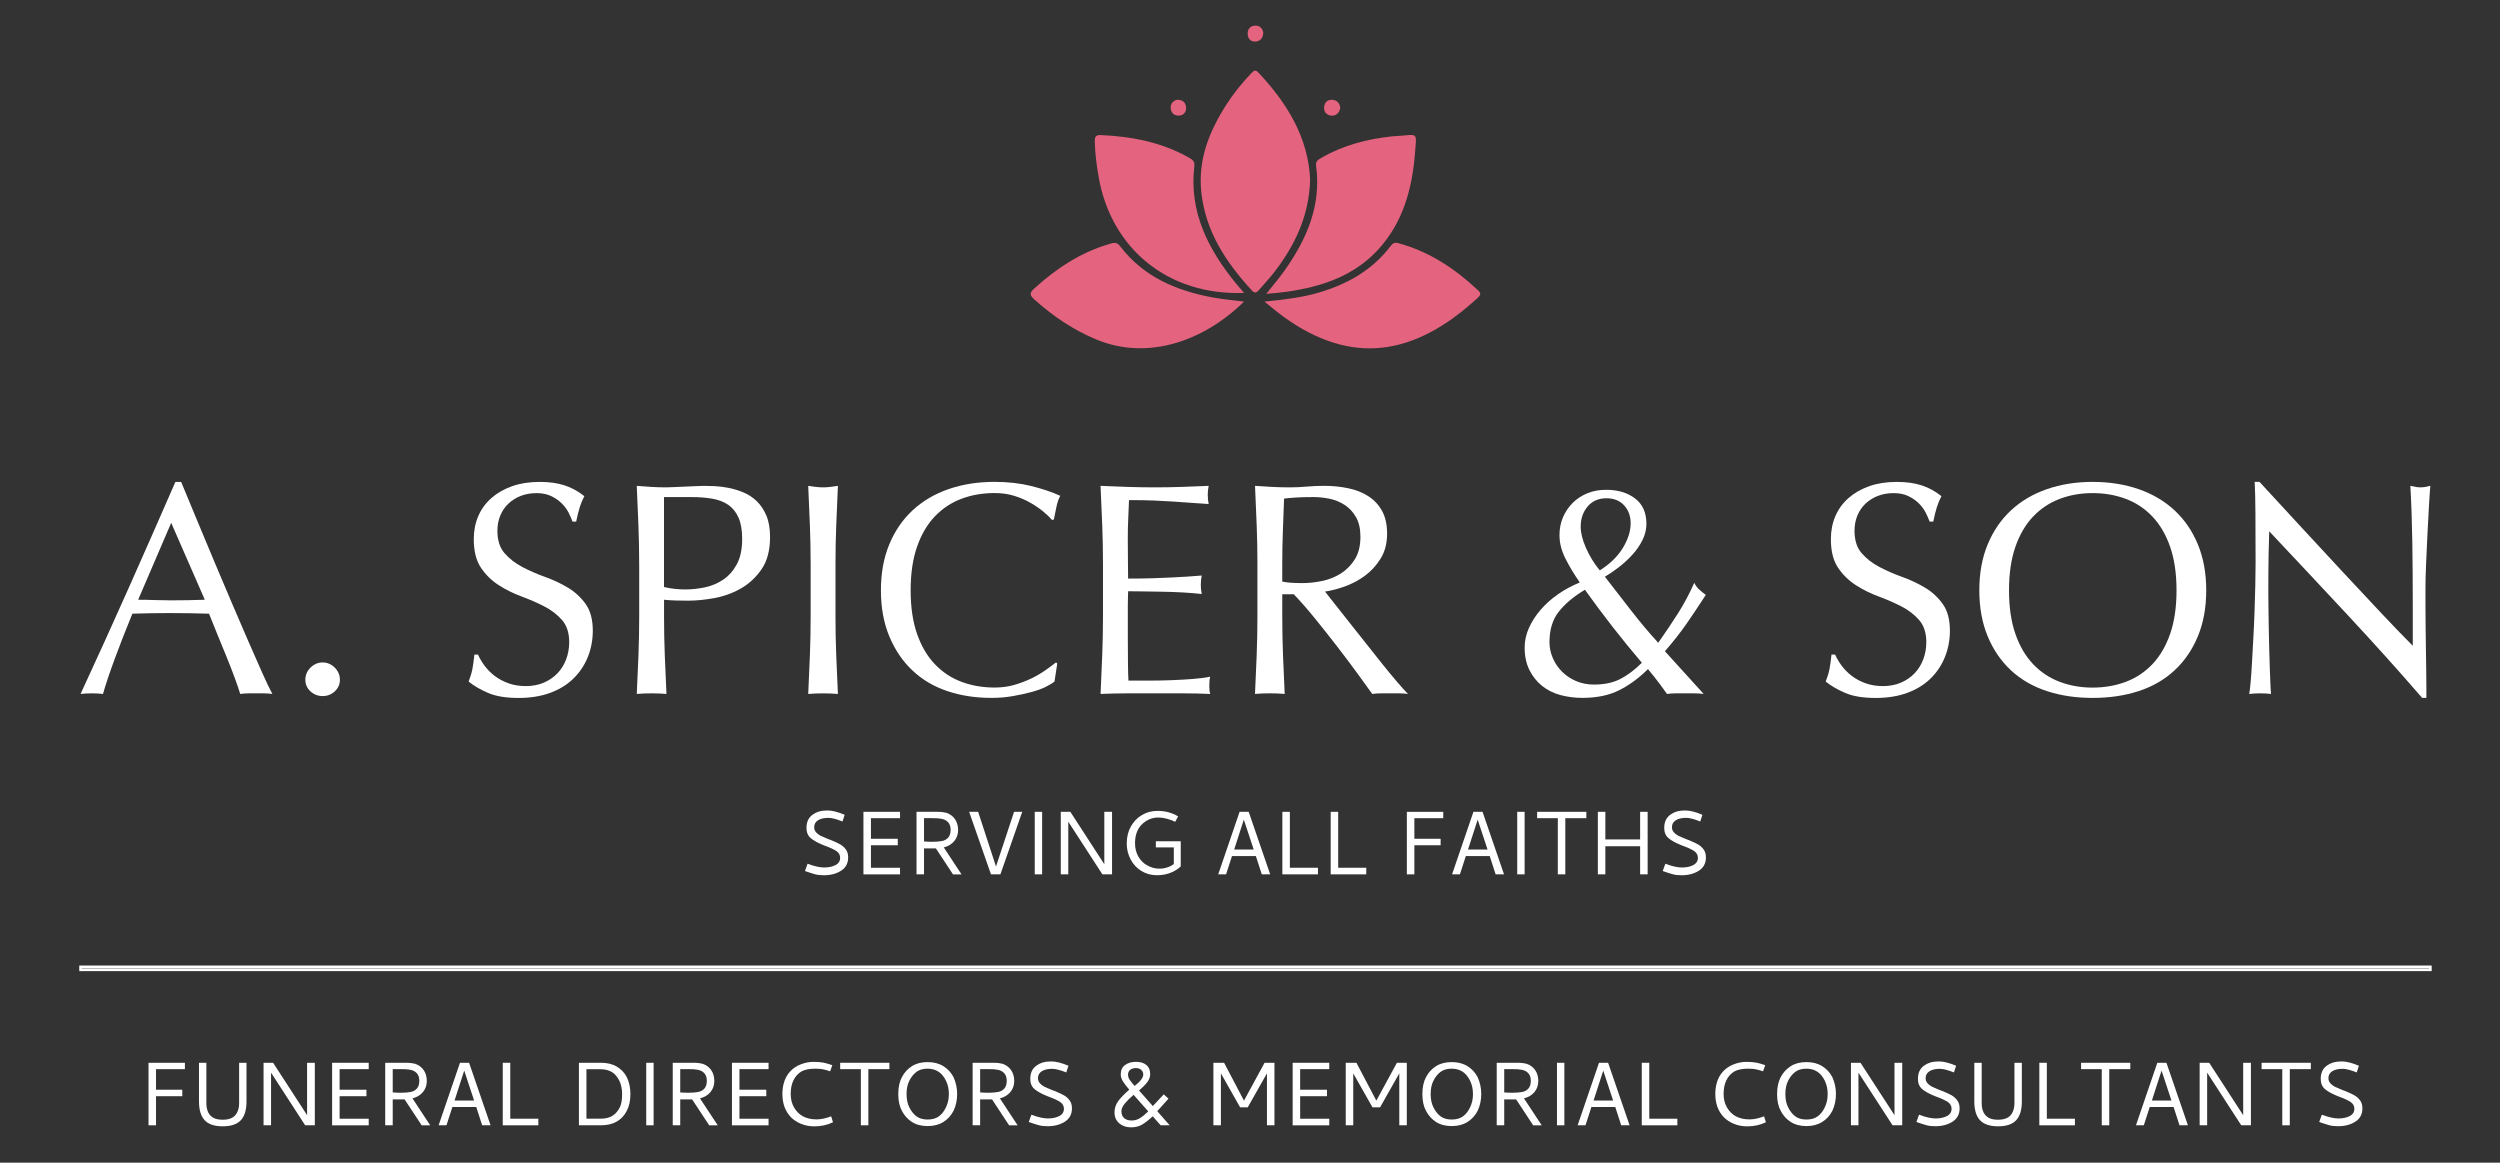 <?xml version="1.0" encoding="UTF-8"?><svg id="Layer_1" xmlns="http://www.w3.org/2000/svg" viewBox="0 0 1280 595.28"><rect x="0" y="0" width="1280" height="595.28" fill="#333333" stroke="none"/><defs><style>.cls-1{fill:#e4637e;}.cls-2{fill:#fff;}</style></defs><g><g><path class="cls-1" d="M670.79,91.93c-.52,18.66-7.74,33.46-18.05,47.01-2.52,3.31-5.41,6.34-8.13,9.51-1.14,1.32-2.11,1.94-3.67,.25-13.22-14.37-23.68-30.16-25.86-50.17-1.82-16.69,4.05-31.28,12.83-44.98,3.68-5.74,7.95-11.03,12.67-15.95,1.11-1.15,1.98-2.3,3.66-.51,14.92,15.82,25.64,33.59,26.54,54.84Z"/><path class="cls-1" d="M636.99,149.98c-38.64,1.44-68.11-22.35-74.53-59.61-1.02-5.94-1.8-11.9-1.93-17.95-.05-2.35,.53-3.39,3.06-3.27,15.93,.72,31.27,3.66,45.33,11.66,1.72,.98,2.86,1.91,2.58,4.28-2.76,23.56,7.15,42.66,21.43,60.18,1.16,1.42,2.4,2.78,4.07,4.72Z"/><path class="cls-1" d="M648.32,150.46c3.5-4.43,6.5-7.91,9.15-11.63,11.49-16.14,19.15-33.49,16.36-53.95-.34-2.48,1.19-3.19,2.81-4.13,11.31-6.5,23.63-9.63,36.5-10.98,.77-.08,1.54-.1,2.31-.14,10.68-.65,9.93-2.51,9.01,8.99-1.45,18.15-6.14,35.35-18.87,49.2-12.58,13.69-29.17,19.04-46.95,21.59-3.04,.44-6.12,.63-10.3,1.05Z"/><path class="cls-1" d="M636.94,154.42c-20.73,20.39-49.39,30.21-75.4,19.49-12.04-4.96-22.54-12.09-32.14-20.75-2.24-2.02-2.27-3.28,.03-5.36,11.23-10.21,23.59-18.45,38.28-22.8,2.04-.6,3.92-1.4,5.73,.99,11.94,15.71,28.74,22.83,47.46,26.3,5.24,.97,10.57,1.42,16.04,2.13Z"/><path class="cls-1" d="M647.38,154.42c10.11-1.06,18.96-2.02,27.58-4.54,14.77-4.32,27.63-11.49,37.07-23.96,1.1-1.45,2.15-1.91,3.89-1.43,15.93,4.33,29.17,13.15,41.04,24.32,1.72,1.62,.76,2.63-.45,3.75-32.53,30.03-64.83,34.66-99.44,9.54-2.99-2.17-5.8-4.58-9.69-7.67Z"/></g><path class="cls-1" d="M642.54,21.29c-1.35,0-2.21-.58-2.65-1.02-.52-.53-1.13-1.55-1.09-3.29,.04-2.22,1.52-3.73,3.69-3.86,2.26-.13,3.99,1.24,4.26,3.46l.04,.09v.13c-.09,2.75-1.61,4.4-4.08,4.48h-.17Z"/><g><path class="cls-1" d="M681.66,59.21c-1.22-.13-2.21-.58-2.91-1.42-.65-.84-.96-1.91-.78-3.15,.26-2.31,1.78-3.64,4.04-3.55,2.39,.13,3.86,1.55,4.17,3.95l.04,.27-.04,.22c-.56,2.35-2.04,3.69-4.12,3.69h-.39Z"/><path class="cls-1" d="M607.28,54.99c.17,2.26-1.17,3.95-3.3,4.17-.22,0-.39,.04-.61,.04-2.17,0-3.69-1.33-3.95-3.55-.26-2.22,.91-3.95,3.08-4.53l.3-.04h.04c2.65,0,4.3,1.42,4.43,3.91Z"/></g></g><g><path class="cls-2" d="M139.44,355.31c-1.45-.21-2.82-.31-4.11-.31h-8.22c-1.29,0-2.66,.1-4.11,.31-.72-2.38-1.71-5.25-2.95-8.61-1.24-3.36-2.61-6.87-4.11-10.55-1.5-3.67-3.02-7.39-4.58-11.17-1.55-3.77-3-7.37-4.34-10.78-3.31-.1-6.67-.18-10.08-.23-3.41-.05-6.82-.08-10.24-.08-3.21,0-6.36,.03-9.46,.08-3.1,.05-6.26,.13-9.46,.23-3.31,8.06-6.31,15.74-9,23.03-2.69,7.29-4.71,13.31-6.05,18.07-1.76-.21-3.67-.31-5.74-.31s-3.98,.1-5.74,.31c8.38-18.09,16.54-36.08,24.51-53.97,7.96-17.89,15.98-36.08,24.04-54.59h2.95c2.48,6,5.17,12.49,8.07,19.46,2.89,6.98,5.84,14.04,8.84,21.17,3,7.14,6,14.22,9,21.25,3,7.03,5.82,13.57,8.45,19.62,2.64,6.05,5.01,11.45,7.14,16.21,2.12,4.76,3.85,8.38,5.2,10.86Zm-68.71-48.24c2.69,0,5.48,.05,8.38,.16,2.89,.1,5.68,.15,8.37,.15,2.89,0,5.79-.02,8.69-.08,2.89-.05,5.79-.13,8.69-.23l-17.21-39.39-16.91,39.39Z"/><path class="cls-2" d="M156.34,348.02c0-2.38,.88-4.45,2.64-6.2,1.76-1.76,3.83-2.64,6.21-2.64s4.44,.88,6.2,2.64c1.76,1.76,2.64,3.83,2.64,6.2s-.88,4.37-2.64,5.97c-1.76,1.6-3.83,2.4-6.2,2.4s-4.45-.8-6.21-2.4-2.64-3.59-2.64-5.97Z"/><path class="cls-2" d="M248.08,340.81c1.4,1.91,3.1,3.64,5.12,5.2,2.02,1.55,4.37,2.82,7.06,3.8,2.69,.98,5.68,1.47,8.99,1.47s6.49-.59,9.23-1.78c2.74-1.19,5.07-2.79,6.98-4.81,1.91-2.02,3.38-4.39,4.42-7.13,1.03-2.74,1.55-5.66,1.55-8.76,0-4.75-1.22-8.53-3.65-11.32-2.43-2.79-5.46-5.12-9.07-6.98-3.62-1.86-7.52-3.57-11.71-5.12-4.19-1.55-8.09-3.49-11.71-5.82-3.62-2.33-6.64-5.3-9.07-8.92-2.43-3.62-3.65-8.48-3.65-14.58,0-4.34,.78-8.3,2.33-11.87,1.55-3.57,3.8-6.64,6.75-9.23,2.95-2.58,6.49-4.6,10.62-6.05,4.13-1.45,8.79-2.17,13.96-2.17s9.25,.6,12.87,1.78c3.62,1.19,6.98,3.02,10.08,5.51-.93,1.76-1.71,3.62-2.33,5.58-.62,1.97-1.24,4.45-1.86,7.45h-1.86c-.52-1.45-1.22-3.02-2.09-4.73-.88-1.71-2.07-3.28-3.57-4.73-1.5-1.45-3.28-2.66-5.35-3.65-2.07-.98-4.55-1.47-7.44-1.47s-5.56,.47-7.99,1.4c-2.43,.93-4.55,2.25-6.36,3.96-1.81,1.71-3.21,3.75-4.19,6.13-.98,2.38-1.47,4.96-1.47,7.76,0,4.86,1.21,8.69,3.64,11.48,2.43,2.79,5.45,5.14,9.07,7.06,3.62,1.91,7.52,3.62,11.71,5.12,4.19,1.5,8.09,3.34,11.71,5.51,3.62,2.17,6.64,4.96,9.07,8.37,2.43,3.41,3.64,7.96,3.64,13.65,0,4.76-.85,9.25-2.56,13.49-1.71,4.24-4.19,7.94-7.44,11.09-3.26,3.16-7.24,5.58-11.94,7.29-4.71,1.71-10.06,2.56-16.05,2.56-6.41,0-11.61-.85-15.59-2.56-3.98-1.71-7.32-3.64-10-5.82,.93-2.38,1.57-4.52,1.94-6.44,.36-1.91,.7-4.37,1.01-7.37h1.86c.83,1.86,1.94,3.75,3.33,5.66Z"/><path class="cls-2" d="M327.26,288.93c0-6.82-.13-13.52-.39-20.09-.26-6.56-.54-13.26-.85-20.08,2.48,.21,4.99,.39,7.52,.54,2.53,.15,5.04,.23,7.52,.23,1.24,0,2.74-.05,4.5-.16,1.76-.1,3.54-.18,5.35-.23,1.81-.05,3.54-.13,5.2-.23,1.65-.1,3.05-.15,4.19-.15,1.55,0,3.46,.05,5.74,.15,2.27,.11,4.68,.41,7.21,.93,2.53,.52,5.04,1.29,7.52,2.33,2.48,1.04,4.73,2.54,6.75,4.5,2.02,1.97,3.65,4.42,4.89,7.37,1.24,2.95,1.86,6.59,1.86,10.93,0,6.82-1.47,12.36-4.42,16.59-2.95,4.24-6.57,7.55-10.86,9.93-4.29,2.38-8.84,3.98-13.65,4.81-4.81,.83-9.07,1.24-12.79,1.24-2.38,0-4.55-.02-6.51-.08-1.97-.05-3.98-.18-6.05-.39v8.53c0,6.82,.13,13.55,.39,20.16,.26,6.62,.54,13.13,.85,19.54-2.38-.21-4.91-.31-7.6-.31s-5.22,.1-7.6,.31c.31-6.41,.59-12.93,.85-19.54,.26-6.62,.39-13.34,.39-20.16v-26.68Zm12.72,11.63c3.51,.83,7.18,1.24,11.01,1.24,3.2,0,6.51-.36,9.93-1.08,3.41-.72,6.54-2.04,9.38-3.96,2.84-1.91,5.17-4.55,6.98-7.91,1.81-3.36,2.71-7.68,2.71-12.95,0-4.44-.62-8.07-1.86-10.86-1.24-2.79-2.97-4.96-5.2-6.51-2.23-1.55-4.94-2.61-8.14-3.18-3.21-.57-6.82-.85-10.86-.85h-13.96v46.06Z"/><path class="cls-2" d="M414.66,268.84c-.26-6.56-.54-13.26-.85-20.08,1.34,.21,2.64,.39,3.88,.54,1.24,.15,2.48,.23,3.72,.23s2.48-.08,3.72-.23c1.24-.16,2.53-.33,3.88-.54-.31,6.82-.6,13.52-.85,20.08-.26,6.57-.39,13.26-.39,20.09v26.68c0,6.82,.13,13.55,.39,20.16,.26,6.62,.54,13.13,.85,19.54-2.38-.21-4.91-.31-7.6-.31s-5.22,.1-7.6,.31c.31-6.41,.59-12.93,.85-19.54,.26-6.62,.39-13.34,.39-20.16v-26.68c0-6.82-.13-13.52-.39-20.09Z"/><path class="cls-2" d="M535.48,351.66c-2.02,.98-4.45,1.86-7.29,2.64-2.85,.78-6.03,1.47-9.54,2.09-3.52,.62-7.19,.93-11.01,.93-8.17,0-15.72-1.16-22.64-3.49-6.93-2.33-12.9-5.87-17.91-10.63-5.02-4.75-8.94-10.57-11.79-17.45-2.84-6.87-4.27-14.71-4.27-23.5s1.42-16.62,4.27-23.5c2.84-6.88,6.82-12.69,11.94-17.45,5.12-4.76,11.24-8.38,18.38-10.86,7.14-2.48,14.99-3.72,23.58-3.72,6.82,0,13.05,.7,18.69,2.09,5.63,1.4,10.62,3.08,14.97,5.04-.83,1.45-1.5,3.41-2.02,5.89-.52,2.48-.93,4.55-1.24,6.2l-.93,.31c-1.04-1.24-2.48-2.64-4.34-4.19-1.86-1.55-4.03-3.05-6.51-4.5s-5.27-2.66-8.37-3.65c-3.1-.98-6.51-1.47-10.24-1.47-6.1,0-11.76,.98-16.98,2.95-5.22,1.97-9.77,4.99-13.65,9.07-3.88,4.09-6.9,9.26-9.07,15.51-2.17,6.26-3.26,13.68-3.26,22.26s1.09,16,3.26,22.26c2.17,6.26,5.2,11.43,9.07,15.51,3.88,4.09,8.43,7.11,13.65,9.07,5.22,1.97,10.88,2.95,16.98,2.95,3.72,0,7.16-.47,10.31-1.4,3.15-.93,6.05-2.04,8.69-3.33,2.64-1.29,5.01-2.69,7.13-4.19,2.12-1.5,3.9-2.82,5.35-3.96l.62,.62-1.4,9.15c-.93,.83-2.41,1.73-4.42,2.71Z"/><path class="cls-2" d="M564.33,268.61c-.26-6.62-.54-13.23-.85-19.85,4.65,.21,9.28,.39,13.88,.54,4.6,.15,9.23,.23,13.88,.23s9.25-.08,13.8-.23c4.55-.16,9.15-.33,13.8-.54-.31,1.55-.47,3.1-.47,4.65s.15,3.1,.47,4.65c-3.31-.21-6.33-.41-9.07-.62-2.74-.21-5.64-.41-8.69-.62-3.05-.21-6.39-.39-10-.54-3.62-.16-7.96-.23-13.03-.23-.11,3.31-.23,6.46-.39,9.46-.15,3-.23,6.41-.23,10.24,0,4.03,.02,7.96,.08,11.79,.05,3.83,.08,6.72,.08,8.69,4.55,0,8.63-.05,12.25-.16,3.62-.1,6.93-.23,9.93-.39,3-.16,5.76-.31,8.3-.47,2.53-.16,4.94-.33,7.21-.54-.31,1.55-.47,3.16-.47,4.81,0,1.55,.16,3.1,.47,4.65-2.69-.31-5.81-.57-9.38-.78-3.57-.21-7.13-.33-10.7-.39-3.57-.05-6.93-.1-10.08-.16-3.16-.05-5.66-.08-7.52-.08,0,.93-.03,1.94-.08,3.02-.05,1.09-.08,2.46-.08,4.11v15.35c0,5.89,.02,10.76,.08,14.58,.05,3.83,.13,6.72,.23,8.69h10.86c3.93,0,7.78-.08,11.56-.23,3.77-.15,7.34-.36,10.7-.62,3.36-.26,6.28-.64,8.76-1.16-.21,.72-.34,1.53-.39,2.41-.05,.88-.08,1.68-.08,2.4,0,1.65,.15,3,.47,4.03-4.65-.21-9.28-.31-13.88-.31h-28.15c-4.65,0-9.36,.1-14.11,.31,.31-6.62,.59-13.21,.85-19.78,.26-6.57,.39-13.26,.39-20.08v-26.68c0-6.82-.13-13.54-.39-20.16Z"/><path class="cls-2" d="M643.81,288.93c0-6.82-.13-13.52-.39-20.09-.26-6.56-.54-13.26-.85-20.08,3,.21,5.94,.39,8.84,.54,2.89,.15,5.84,.23,8.84,.23s5.95-.13,8.84-.39c2.89-.26,5.84-.39,8.84-.39,4.34,0,8.48,.41,12.41,1.24,3.93,.83,7.37,2.2,10.31,4.11,2.95,1.91,5.27,4.42,6.98,7.52,1.71,3.1,2.56,6.98,2.56,11.63,0,4.96-1.11,9.23-3.34,12.79-2.22,3.57-4.94,6.51-8.14,8.84-3.21,2.33-6.65,4.14-10.31,5.43-3.67,1.3-7,2.15-10,2.56,1.24,1.55,2.95,3.72,5.12,6.51s4.6,5.87,7.29,9.23c2.69,3.36,5.48,6.88,8.37,10.55,2.89,3.67,5.69,7.19,8.37,10.55,2.69,3.36,5.22,6.44,7.6,9.23,2.38,2.79,4.29,4.91,5.74,6.36-1.55-.21-3.1-.31-4.65-.31h-9.15c-1.55,0-3.05,.1-4.5,.31-1.55-2.17-3.9-5.43-7.06-9.77-3.16-4.34-6.65-9-10.47-13.96-3.83-4.96-7.73-9.9-11.71-14.81-3.98-4.91-7.63-9.07-10.94-12.49h-5.89v11.32c0,6.82,.13,13.55,.39,20.16,.26,6.62,.54,13.13,.85,19.54-2.38-.21-4.91-.31-7.6-.31s-5.22,.1-7.6,.31c.31-6.41,.59-12.93,.85-19.54,.26-6.62,.39-13.34,.39-20.16v-26.68Zm12.72,8.84c1.45,.31,3.02,.52,4.73,.62,1.71,.1,3.59,.15,5.66,.15,3.2,0,6.54-.36,10-1.08,3.46-.72,6.64-1.99,9.54-3.8,2.89-1.81,5.3-4.24,7.21-7.29,1.91-3.05,2.87-6.9,2.87-11.56,0-4.03-.75-7.37-2.25-10-1.5-2.64-3.44-4.73-5.82-6.28-2.38-1.55-4.96-2.61-7.76-3.18-2.79-.57-5.53-.85-8.22-.85-3.62,0-6.62,.08-9,.23-2.38,.15-4.4,.34-6.05,.54-.21,5.69-.41,11.32-.62,16.91-.21,5.58-.31,11.17-.31,16.75v8.84Z"/><path class="cls-2" d="M798.45,274.04c0-3.31,.59-6.36,1.78-9.15,1.19-2.79,2.84-5.25,4.96-7.37,2.12-2.12,4.63-3.77,7.52-4.96,2.89-1.19,6.1-1.78,9.62-1.78,5.99,0,10.93,1.47,14.81,4.42,3.88,2.95,5.82,7.27,5.82,12.95,0,2.9-.67,5.69-2.02,8.38-1.34,2.69-3.08,5.2-5.2,7.52-2.12,2.33-4.42,4.45-6.9,6.36-2.48,1.91-4.86,3.54-7.13,4.88,4.65,6,9.2,11.87,13.65,17.6,4.45,5.74,9,11.14,13.65,16.21,3.72-5.27,7.11-10.31,10.16-15.12,3.05-4.81,5.82-10,8.3-15.59,.62,1.34,1.47,2.51,2.56,3.49,1.09,.98,2.2,1.89,3.34,2.71-3.21,4.96-6.41,9.77-9.62,14.42-3.21,4.65-6.98,9.46-11.32,14.42l19.85,21.87c-1.65-.21-3.31-.31-4.96-.31h-9.38c-1.5,0-2.97,.1-4.42,.31-.83-1.14-2.09-2.87-3.8-5.2-1.71-2.33-3.7-4.83-5.97-7.52-4.55,4.55-9.44,8.14-14.66,10.78-5.22,2.64-11.5,3.95-18.85,3.95-4.03,0-7.83-.49-11.4-1.47-3.57-.98-6.7-2.56-9.38-4.73-2.69-2.17-4.83-4.89-6.44-8.14-1.6-3.26-2.4-7.06-2.4-11.4,0-3.41,.72-6.75,2.17-10,1.45-3.26,3.44-6.36,5.97-9.31,2.53-2.95,5.51-5.61,8.92-7.99,3.41-2.38,7.14-4.39,11.17-6.05-3-4.34-5.48-8.48-7.44-12.41-1.97-3.93-2.95-7.86-2.95-11.79Zm-5.12,54.75c0,2.79,.57,5.51,1.71,8.14,1.14,2.64,2.71,4.96,4.73,6.98,2.02,2.02,4.42,3.62,7.21,4.81,2.79,1.19,5.84,1.78,9.15,1.78,5.27,0,9.77-.96,13.49-2.87s7.39-4.68,11.01-8.3c-5.27-6.2-10.29-12.35-15.04-18.46-4.76-6.1-9.46-12.41-14.11-18.92-5.69,3.41-10.13,7.13-13.34,11.17-3.21,4.03-4.81,9.26-4.81,15.66Zm41.57-60.8c0-3.72-1.11-6.8-3.33-9.23-2.23-2.43-5.25-3.65-9.07-3.65-4.03,0-7.24,1.4-9.62,4.19-2.38,2.79-3.57,6.26-3.57,10.39,0,3.1,.9,6.72,2.71,10.86,1.81,4.14,4.16,7.96,7.06,11.48,5.27-3.31,9.23-7.16,11.86-11.55,2.64-4.39,3.95-8.55,3.95-12.49Z"/><path class="cls-2" d="M942.92,340.81c1.4,1.91,3.1,3.64,5.12,5.2,2.02,1.55,4.37,2.82,7.06,3.8,2.69,.98,5.68,1.47,8.99,1.47s6.49-.59,9.23-1.78c2.74-1.19,5.07-2.79,6.98-4.81,1.91-2.02,3.38-4.39,4.42-7.13,1.03-2.74,1.55-5.66,1.55-8.76,0-4.75-1.22-8.53-3.65-11.32-2.43-2.79-5.46-5.12-9.07-6.98-3.62-1.86-7.52-3.57-11.71-5.12-4.19-1.55-8.09-3.49-11.71-5.82-3.62-2.33-6.64-5.3-9.07-8.92-2.43-3.62-3.65-8.48-3.65-14.58,0-4.34,.78-8.3,2.33-11.87s3.8-6.64,6.75-9.23c2.95-2.58,6.49-4.6,10.62-6.05,4.13-1.45,8.79-2.17,13.96-2.17s9.25,.6,12.87,1.78c3.62,1.19,6.98,3.02,10.08,5.51-.93,1.76-1.71,3.62-2.33,5.58-.62,1.97-1.24,4.45-1.86,7.45h-1.86c-.52-1.45-1.22-3.02-2.09-4.73-.88-1.71-2.07-3.28-3.57-4.73s-3.28-2.66-5.35-3.65c-2.07-.98-4.55-1.47-7.44-1.47s-5.56,.47-7.99,1.4c-2.43,.93-4.55,2.25-6.36,3.96-1.81,1.71-3.21,3.75-4.19,6.13-.98,2.38-1.47,4.96-1.47,7.76,0,4.86,1.21,8.69,3.64,11.48,2.43,2.79,5.45,5.14,9.07,7.06,3.62,1.91,7.52,3.62,11.71,5.12,4.19,1.5,8.09,3.34,11.71,5.51,3.62,2.17,6.64,4.96,9.07,8.37,2.43,3.41,3.64,7.96,3.64,13.65,0,4.76-.85,9.25-2.56,13.49-1.71,4.24-4.19,7.94-7.44,11.09-3.26,3.16-7.24,5.58-11.94,7.29-4.71,1.71-10.06,2.56-16.05,2.56-6.41,0-11.61-.85-15.59-2.56-3.98-1.71-7.32-3.64-10-5.82,.93-2.38,1.57-4.52,1.94-6.44,.36-1.91,.7-4.37,1.01-7.37h1.86c.83,1.86,1.94,3.75,3.33,5.66Z"/><path class="cls-2" d="M1013.41,302.26c0-8.79,1.42-16.62,4.27-23.5,2.84-6.88,6.82-12.69,11.94-17.45,5.12-4.76,11.24-8.38,18.38-10.86,7.14-2.48,14.94-3.72,23.42-3.72s16.44,1.24,23.58,3.72c7.13,2.48,13.26,6.1,18.38,10.86,5.12,4.76,9.1,10.57,11.94,17.45,2.84,6.88,4.27,14.71,4.27,23.5s-1.42,16.62-4.27,23.5c-2.84,6.88-6.82,12.69-11.94,17.45-5.12,4.76-11.24,8.3-18.38,10.63-7.14,2.33-14.99,3.49-23.58,3.49s-16.28-1.16-23.42-3.49c-7.13-2.33-13.26-5.87-18.38-10.63-5.12-4.75-9.1-10.57-11.94-17.45-2.84-6.87-4.27-14.71-4.27-23.5Zm100.97,0c0-8.58-1.09-16-3.26-22.26-2.17-6.25-5.2-11.42-9.07-15.51-3.88-4.08-8.43-7.11-13.65-9.07-5.22-1.96-10.88-2.95-16.98-2.95s-11.61,.98-16.83,2.95c-5.22,1.97-9.77,4.99-13.65,9.07-3.88,4.09-6.9,9.26-9.07,15.51-2.17,6.26-3.26,13.68-3.26,22.26s1.09,16,3.26,22.26c2.17,6.26,5.2,11.43,9.07,15.51,3.88,4.09,8.43,7.11,13.65,9.07,5.22,1.97,10.83,2.95,16.83,2.95s11.76-.98,16.98-2.95c5.22-1.96,9.77-4.99,13.65-9.07,3.88-4.08,6.9-9.25,9.07-15.51,2.17-6.25,3.26-13.67,3.26-22.26Z"/><path class="cls-2" d="M1202.16,315.06c-13.44-14.42-26.88-28.77-40.32-43.04-.1,2.9-.21,6.77-.31,11.63-.1,4.86-.15,11.48-.15,19.85,0,2.17,.02,4.86,.08,8.07,.05,3.21,.1,6.57,.15,10.08,.05,3.52,.13,7.08,.23,10.7,.1,3.62,.21,6.98,.31,10.08,.1,3.1,.21,5.82,.31,8.14,.1,2.33,.21,3.9,.31,4.73-1.65-.21-3.46-.31-5.43-.31-2.07,0-3.98,.1-5.74,.31,.21-1.03,.44-2.95,.7-5.74,.26-2.79,.49-6.13,.7-10,.21-3.88,.44-8.09,.7-12.64,.26-4.55,.47-9.1,.62-13.65,.16-4.55,.28-9,.39-13.34,.1-4.34,.15-8.22,.15-11.63,0-9.93-.03-18.46-.08-25.59-.05-7.13-.18-12.46-.39-15.98h2.48c6.31,6.82,13.05,14.14,20.24,21.95,7.18,7.81,14.32,15.51,21.4,23.11,7.08,7.6,13.8,14.79,20.16,21.56,6.36,6.77,11.92,12.54,16.67,17.29v-21.09c0-10.86-.08-21.43-.23-31.72-.15-10.29-.49-19.98-1.01-29.08,2.07,.52,3.82,.78,5.27,.78,1.24,0,2.89-.26,4.96-.78-.21,2.28-.44,5.69-.7,10.24-.26,4.55-.52,9.41-.78,14.58-.26,5.17-.49,10.24-.7,15.2-.21,4.96-.31,8.94-.31,11.94v9.3c0,3.52,.02,7.19,.08,11.01,.05,3.83,.1,7.68,.15,11.56,.05,3.88,.1,7.5,.16,10.86,.05,3.36,.08,6.28,.08,8.76v5.12h-2.17c-11.89-13.75-24.56-27.84-38-42.27Z"/></g><path class="cls-2" d="M1245.02,497.22H40.59v-2.87H1245.02v2.87Zm-1203.09-1.35H1243.67v-.17H41.93v.17Z"/><g><path class="cls-2" d="M79.88,547.4v10.54h13.45v3.32h-13.45v14.9h-3.84v-32.01h18.63v3.26h-14.79Z"/><path class="cls-2" d="M104.76,573.53c-1.92-2.1-2.88-5.3-2.88-9.6v-19.79h3.78v20.72c0,1.9,.35,3.53,1.05,4.89,.66,1.2,1.58,2.1,2.76,2.68,1.18,.58,2.71,.87,4.57,.87,3.65,0,6.07-1.18,7.28-3.55,.74-1.4,1.11-3.03,1.11-4.89v-20.72h3.78v19.79c0,4.31-.96,7.51-2.88,9.6-1.92,2.1-5.02,3.14-9.29,3.14s-7.36-1.05-9.28-3.14Z"/><path class="cls-2" d="M134.94,544.14h4.89l17.4,26.83v-26.83h3.96v32.01h-4.95l-17.46-26.95v26.95h-3.84v-32.01Z"/><path class="cls-2" d="M170.04,576.15v-32.01h18.74v3.26h-14.9v10.54h13.74v3.32h-13.74v11.53h14.9v3.38h-18.74Z"/><path class="cls-2" d="M207.18,562.88h-6.11v13.27h-3.84v-32.01h10.07c1.51,0,2.61,.05,3.29,.15,.68,.1,1.35,.22,2.01,.38,1.86,.66,3.32,1.76,4.36,3.29,1.05,1.53,1.57,3.41,1.57,5.62-.04,2.17-.71,4.04-2.01,5.59-1.3,1.55-3.08,2.62-5.33,3.2l9.08,13.8h-4.37l-8.73-13.27Zm3.09-3.78c1.32-.27,2.39-.86,3.2-1.78,.81-.91,1.22-2.24,1.22-3.99s-.49-3.05-1.45-4.02c-.97-.97-2.27-1.53-3.9-1.69-.58-.15-1.94-.23-4.08-.23h-4.19v11.93c1.55,.12,2.95,.17,4.19,.17,2.02,0,3.69-.14,5.01-.41Z"/><path class="cls-2" d="M251.18,576.15h-4.31l-3.03-9.37h-12.22l-3.03,9.37h-4.02l10.94-32.01h4.66l11,32.01Zm-13.5-28l-4.95,15.31h10.01l-5.06-15.31Z"/><path class="cls-2" d="M257.41,544.14h3.84v28.64h14.38v3.38h-18.22v-32.01Z"/><path class="cls-2" d="M307.7,576.15h-11.29v-32.01h11.29c3.18,0,5.88,.65,8.09,1.95,2.21,1.3,3.92,3.09,5.12,5.38,1.24,2.56,1.86,5.45,1.86,8.67,0,3.41-.62,6.29-1.86,8.61-1.2,2.37-2.9,4.19-5.09,5.47-2.19,1.28-4.9,1.92-8.12,1.92Zm-7.45-3.38h7.16c2.6,0,4.69-.51,6.26-1.54,1.57-1.03,2.8-2.47,3.7-4.34,.78-1.59,1.16-3.84,1.16-6.75,0-2.44-.45-4.66-1.34-6.64-1.01-1.98-2.15-3.41-3.43-4.31-1.67-1.16-3.78-1.75-6.34-1.75h-7.16v25.32Z"/><path class="cls-2" d="M330.87,544.14h3.78v32.01h-3.78v-32.01Z"/><path class="cls-2" d="M354.39,562.88h-6.11v13.27h-3.84v-32.01h10.07c1.51,0,2.61,.05,3.29,.15,.68,.1,1.35,.22,2.01,.38,1.86,.66,3.32,1.76,4.36,3.29,1.05,1.53,1.57,3.41,1.57,5.62-.04,2.17-.71,4.04-2.01,5.59-1.3,1.55-3.08,2.62-5.33,3.2l9.08,13.8h-4.37l-8.73-13.27Zm3.09-3.78c1.32-.27,2.39-.86,3.2-1.78,.81-.91,1.22-2.24,1.22-3.99s-.49-3.05-1.45-4.02c-.97-.97-2.27-1.53-3.9-1.69-.58-.15-1.94-.23-4.08-.23h-4.19v11.93c1.55,.12,2.95,.17,4.19,.17,2.02,0,3.69-.14,5.01-.41Z"/><path class="cls-2" d="M374.76,576.15v-32.01h18.74v3.26h-14.9v10.54h13.74v3.32h-13.74v11.53h14.9v3.38h-18.74Z"/><path class="cls-2" d="M426.15,545.36l-1.11,3.14c-1.4-.47-2.63-.8-3.7-1.02-1.07-.21-2.36-.32-3.87-.32-3.03,0-5.39,.47-7.1,1.4-1.79,1.05-3.15,2.55-4.1,4.51-.95,1.96-1.43,4.28-1.43,6.96s.54,4.88,1.63,6.84c1.09,1.96,2.56,3.48,4.42,4.57,2.06,1.13,4.44,1.69,7.16,1.69,2.25,0,4.75-.52,7.51-1.57l.93,3.03c-2.83,1.4-6.03,2.1-9.6,2.1-2.44,0-4.7-.43-6.75-1.28-2.06-.85-3.78-1.98-5.18-3.38-2.91-3.03-4.37-7-4.37-11.93,0-2.52,.37-4.78,1.11-6.78,.74-2,1.77-3.66,3.09-4.98,1.4-1.44,3.06-2.54,5.01-3.32,2.25-.89,4.44-1.34,6.58-1.34s3.96,.14,5.36,.41c.93,.19,2.41,.62,4.42,1.28Z"/><path class="cls-2" d="M430.17,544.14h25.2v3.26h-10.77v28.75h-3.84v-28.75h-10.59v-3.26Z"/><path class="cls-2" d="M482.99,545.86c2.23,1.38,3.97,3.25,5.21,5.62,1.24,2.72,1.86,5.61,1.86,8.67s-.62,6.02-1.86,8.61c-1.24,2.41-2.98,4.31-5.21,5.7-2.23,1.4-4.92,2.09-8.06,2.09s-5.81-.7-8-2.09c-2.19-1.4-3.91-3.3-5.15-5.7-1.24-2.25-1.86-5.12-1.86-8.61s.62-6.31,1.86-8.67c1.24-2.37,2.96-4.24,5.15-5.62,2.19-1.38,4.86-2.07,8-2.07s5.83,.69,8.06,2.07Zm-2.15,25.61c1.49-1.14,2.69-2.71,3.58-4.69,.93-1.94,1.4-4.15,1.4-6.64s-.47-4.66-1.4-6.64c-1.98-4.23-5.14-6.34-9.49-6.34-2.41,0-4.35,.57-5.82,1.72-1.48,1.15-2.68,2.69-3.61,4.63-.89,1.79-1.34,4-1.34,6.64s.45,4.89,1.34,6.64c.93,1.98,2.13,3.54,3.61,4.69,1.47,1.14,3.41,1.72,5.82,1.72s4.41-.57,5.91-1.72Z"/><path class="cls-2" d="M507.94,562.88h-6.11v13.27h-3.84v-32.01h10.07c1.51,0,2.61,.05,3.29,.15,.68,.1,1.35,.22,2.01,.38,1.86,.66,3.32,1.76,4.36,3.29,1.05,1.53,1.57,3.41,1.57,5.62-.04,2.17-.71,4.04-2.01,5.59-1.3,1.55-3.08,2.62-5.33,3.2l9.08,13.8h-4.37l-8.73-13.27Zm3.09-3.78c1.32-.27,2.39-.86,3.2-1.78,.81-.91,1.22-2.24,1.22-3.99s-.49-3.05-1.45-4.02c-.97-.97-2.27-1.53-3.9-1.69-.58-.15-1.94-.23-4.08-.23h-4.19v11.93c1.55,.12,2.95,.17,4.19,.17,2.02,0,3.69-.14,5.01-.41Z"/><path class="cls-2" d="M542.4,571.41c1.55-.83,2.33-2.07,2.33-3.7,0-1.44-.62-2.58-1.86-3.43-1.24-.85-3.03-1.71-5.36-2.56l-1.34-.52c-2.91-1.16-5.08-2.37-6.52-3.61-1.44-1.24-2.15-2.97-2.15-5.18,0-2.91,.95-5.1,2.85-6.58,1.13-.85,2.31-1.46,3.55-1.83,1.24-.37,2.7-.55,4.36-.55,2.37,0,5.3,.74,8.79,2.21l-1.11,3.43c-3.11-1.24-5.51-1.86-7.22-1.86-2.25,0-4.03,.42-5.33,1.25-1.3,.83-1.95,2.01-1.95,3.52,0,1.05,.34,1.94,1.02,2.68,.68,.74,1.44,1.31,2.27,1.72,.83,.41,2.01,.92,3.52,1.54,.62,.27,1.18,.49,1.69,.64,2.02,.81,3.6,1.54,4.74,2.18,1.14,.64,2.12,1.5,2.94,2.59,.82,1.09,1.22,2.46,1.22,4.13,0,2.99-1.2,5.26-3.61,6.81-2.41,1.55-5.34,2.33-8.79,2.33-1.79,0-3.26-.16-4.42-.47-1.16-.31-2.93-.87-5.3-1.69l1.34-3.73c3.41,1.28,6.25,1.92,8.5,1.92s4.27-.42,5.82-1.25Z"/><path class="cls-2" d="M594.26,576.15l-4.07-4.6c-2.1,1.94-3.93,3.37-5.5,4.28-1.57,.91-3.44,1.37-5.62,1.37-2.41,0-4.41-.69-6.02-2.07s-2.42-3.23-2.42-5.56c0-2.1,.6-3.99,1.8-5.68,1.2-1.69,3.12-3.68,5.76-5.97-1.44-1.67-2.52-3.09-3.26-4.28-.74-1.18-1.11-2.38-1.11-3.58,0-2.1,.74-3.69,2.21-4.77,1.47-1.09,3.34-1.63,5.59-1.63s3.98,.53,5.3,1.6c1.32,1.07,1.98,2.63,1.98,4.69,0,1.44-.5,2.81-1.51,4.13-1.01,1.32-2.41,2.74-4.19,4.25l7.04,7.98,5.59-6,2.44,2.21-5.76,6.4,6.35,7.22h-4.6Zm-10.74-3.58c1.26-.76,2.73-1.93,4.39-3.52l-7.51-8.5c-1.82,1.55-3.32,3.03-4.48,4.42-1.16,1.4-1.75,2.74-1.75,4.02,0,1.51,.47,2.68,1.4,3.49,.93,.81,2.23,1.22,3.9,1.22,1.44,0,2.78-.38,4.05-1.14Zm-4.83-24.83c-.76,.58-1.14,1.42-1.14,2.5,0,.85,.26,1.7,.79,2.53,.52,.83,1.39,1.91,2.59,3.23,2.95-2.29,4.42-4.23,4.42-5.82,0-.97-.34-1.77-1.02-2.39-.68-.62-1.58-.93-2.71-.93-1.2,0-2.18,.29-2.94,.87Z"/><path class="cls-2" d="M621.26,544.14h5.47l10.19,19.38,10.54-19.38h5.06v32.01h-3.84v-26.6l-9.84,17.4h-3.9l-9.84-17.4v26.6h-3.84v-32.01Z"/><path class="cls-2" d="M661.84,576.15v-32.01h18.74v3.26h-14.9v10.54h13.74v3.32h-13.74v11.53h14.9v3.38h-18.74Z"/><path class="cls-2" d="M689.02,544.14h5.47l10.19,19.38,10.54-19.38h5.06v32.01h-3.84v-26.6l-9.84,17.4h-3.9l-9.84-17.4v26.6h-3.84v-32.01Z"/><path class="cls-2" d="M751.33,545.86c2.23,1.38,3.97,3.25,5.21,5.62,1.24,2.72,1.86,5.61,1.86,8.67s-.62,6.02-1.86,8.61c-1.24,2.41-2.98,4.31-5.21,5.7-2.23,1.4-4.92,2.09-8.06,2.09s-5.81-.7-8-2.09c-2.19-1.4-3.91-3.3-5.15-5.7-1.24-2.25-1.86-5.12-1.86-8.61s.62-6.31,1.86-8.67c1.24-2.37,2.96-4.24,5.15-5.62,2.19-1.38,4.86-2.07,8-2.07s5.83,.69,8.06,2.07Zm-2.15,25.61c1.49-1.14,2.69-2.71,3.58-4.69,.93-1.94,1.4-4.15,1.4-6.64s-.47-4.66-1.4-6.64c-1.98-4.23-5.14-6.34-9.49-6.34-2.41,0-4.35,.57-5.82,1.72-1.48,1.15-2.68,2.69-3.61,4.63-.89,1.79-1.34,4-1.34,6.64s.45,4.89,1.34,6.64c.93,1.98,2.13,3.54,3.61,4.69,1.47,1.14,3.41,1.72,5.82,1.72s4.41-.57,5.91-1.72Z"/><path class="cls-2" d="M776.27,562.88h-6.11v13.27h-3.84v-32.01h10.07c1.51,0,2.61,.05,3.29,.15,.68,.1,1.35,.22,2.01,.38,1.86,.66,3.32,1.76,4.36,3.29,1.05,1.53,1.57,3.41,1.57,5.62-.04,2.17-.71,4.04-2.01,5.59-1.3,1.55-3.08,2.62-5.33,3.2l9.08,13.8h-4.37l-8.73-13.27Zm3.09-3.78c1.32-.27,2.39-.86,3.2-1.78,.81-.91,1.22-2.24,1.22-3.99s-.49-3.05-1.45-4.02c-.97-.97-2.27-1.53-3.9-1.69-.58-.15-1.94-.23-4.08-.23h-4.19v11.93c1.55,.12,2.95,.17,4.19,.17,2.02,0,3.69-.14,5.01-.41Z"/><path class="cls-2" d="M797.17,544.14h3.78v32.01h-3.78v-32.01Z"/><path class="cls-2" d="M834.36,576.15h-4.31l-3.03-9.37h-12.22l-3.03,9.37h-4.02l10.94-32.01h4.66l11,32.01Zm-13.5-28l-4.95,15.31h10.01l-5.06-15.31Z"/><path class="cls-2" d="M840.59,544.14h3.84v28.64h14.38v3.38h-18.22v-32.01Z"/><path class="cls-2" d="M903.8,545.36l-1.11,3.14c-1.4-.47-2.63-.8-3.7-1.02-1.07-.21-2.36-.32-3.87-.32-3.03,0-5.39,.47-7.1,1.4-1.79,1.05-3.15,2.55-4.1,4.51-.95,1.96-1.43,4.28-1.43,6.96s.54,4.88,1.63,6.84c1.09,1.96,2.56,3.48,4.42,4.57,2.06,1.13,4.44,1.69,7.16,1.69,2.25,0,4.75-.52,7.51-1.57l.93,3.03c-2.83,1.4-6.03,2.1-9.6,2.1-2.44,0-4.7-.43-6.75-1.28-2.06-.85-3.78-1.98-5.18-3.38-2.91-3.03-4.37-7-4.37-11.93,0-2.52,.37-4.78,1.11-6.78,.74-2,1.77-3.66,3.09-4.98,1.4-1.44,3.06-2.54,5.01-3.32,2.25-.89,4.44-1.34,6.58-1.34s3.96,.14,5.36,.41c.93,.19,2.41,.62,4.42,1.28Z"/><path class="cls-2" d="M932.94,545.86c2.23,1.38,3.97,3.25,5.21,5.62,1.24,2.72,1.86,5.61,1.86,8.67s-.62,6.02-1.86,8.61c-1.24,2.41-2.98,4.31-5.21,5.7-2.23,1.4-4.92,2.09-8.06,2.09s-5.81-.7-8-2.09c-2.19-1.4-3.91-3.3-5.15-5.7-1.24-2.25-1.86-5.12-1.86-8.61s.62-6.31,1.86-8.67c1.24-2.37,2.96-4.24,5.15-5.62,2.19-1.38,4.86-2.07,8-2.07s5.83,.69,8.06,2.07Zm-2.15,25.61c1.49-1.14,2.69-2.71,3.58-4.69,.93-1.94,1.4-4.15,1.4-6.64s-.47-4.66-1.4-6.64c-1.98-4.23-5.14-6.34-9.49-6.34-2.41,0-4.35,.57-5.82,1.72-1.48,1.15-2.68,2.69-3.61,4.63-.89,1.79-1.34,4-1.34,6.64s.45,4.89,1.34,6.64c.93,1.98,2.13,3.54,3.61,4.69,1.47,1.14,3.41,1.72,5.82,1.72s4.41-.57,5.91-1.72Z"/><path class="cls-2" d="M947.69,544.14h4.89l17.4,26.83v-26.83h3.96v32.01h-4.95l-17.46-26.95v26.95h-3.84v-32.01Z"/><path class="cls-2" d="M996.88,571.41c1.55-.83,2.33-2.07,2.33-3.7,0-1.44-.62-2.58-1.86-3.43-1.24-.85-3.03-1.71-5.36-2.56l-1.34-.52c-2.91-1.16-5.08-2.37-6.52-3.61-1.44-1.24-2.15-2.97-2.15-5.18,0-2.91,.95-5.1,2.85-6.58,1.13-.85,2.31-1.46,3.55-1.83,1.24-.37,2.7-.55,4.36-.55,2.37,0,5.3,.74,8.79,2.21l-1.11,3.43c-3.11-1.24-5.51-1.86-7.22-1.86-2.25,0-4.03,.42-5.33,1.25-1.3,.83-1.95,2.01-1.95,3.52,0,1.05,.34,1.94,1.02,2.68,.68,.74,1.44,1.31,2.27,1.72,.83,.41,2.01,.92,3.52,1.54,.62,.27,1.18,.49,1.69,.64,2.02,.81,3.6,1.54,4.74,2.18,1.14,.64,2.12,1.5,2.94,2.59,.82,1.09,1.22,2.46,1.22,4.13,0,2.99-1.2,5.26-3.61,6.81-2.41,1.55-5.34,2.33-8.79,2.33-1.79,0-3.26-.16-4.42-.47-1.16-.31-2.93-.87-5.3-1.69l1.34-3.73c3.41,1.28,6.25,1.92,8.5,1.92s4.27-.42,5.82-1.25Z"/><path class="cls-2" d="M1013.73,573.53c-1.92-2.1-2.88-5.3-2.88-9.6v-19.79h3.78v20.72c0,1.9,.35,3.53,1.05,4.89,.66,1.2,1.58,2.1,2.76,2.68,1.18,.58,2.71,.87,4.57,.87,3.65,0,6.07-1.18,7.28-3.55,.74-1.4,1.11-3.03,1.11-4.89v-20.72h3.78v19.79c0,4.31-.96,7.51-2.88,9.6-1.92,2.1-5.02,3.14-9.28,3.14s-7.36-1.05-9.28-3.14Z"/><path class="cls-2" d="M1044.14,544.14h3.84v28.64h14.38v3.38h-18.22v-32.01Z"/><path class="cls-2" d="M1065.51,544.14h25.2v3.26h-10.77v28.75h-3.84v-28.75h-10.59v-3.26Z"/><path class="cls-2" d="M1120.22,576.15h-4.31l-3.03-9.37h-12.22l-3.03,9.37h-4.02l10.94-32.01h4.66l11,32.01Zm-13.5-28l-4.95,15.31h10.01l-5.06-15.31Z"/><path class="cls-2" d="M1126.22,544.14h4.89l17.4,26.83v-26.83h3.96v32.01h-4.95l-17.46-26.95v26.95h-3.84v-32.01Z"/><path class="cls-2" d="M1157.94,544.14h25.2v3.26h-10.77v28.75h-3.84v-28.75h-10.59v-3.26Z"/><path class="cls-2" d="M1203.11,571.41c1.55-.83,2.33-2.07,2.33-3.7,0-1.44-.62-2.58-1.86-3.43-1.24-.85-3.03-1.71-5.36-2.56l-1.34-.52c-2.91-1.16-5.08-2.37-6.52-3.61-1.44-1.24-2.15-2.97-2.15-5.18,0-2.91,.95-5.1,2.85-6.58,1.13-.85,2.31-1.46,3.55-1.83,1.24-.37,2.7-.55,4.36-.55,2.37,0,5.3,.74,8.79,2.21l-1.11,3.43c-3.11-1.24-5.51-1.86-7.22-1.86-2.25,0-4.03,.42-5.33,1.25-1.3,.83-1.95,2.01-1.95,3.52,0,1.05,.34,1.94,1.02,2.68,.68,.74,1.44,1.31,2.27,1.72,.83,.41,2.01,.92,3.52,1.54,.62,.27,1.18,.49,1.69,.64,2.02,.81,3.6,1.54,4.74,2.18,1.14,.64,2.12,1.5,2.94,2.59,.82,1.09,1.22,2.46,1.22,4.13,0,2.99-1.2,5.26-3.61,6.81-2.41,1.55-5.34,2.33-8.79,2.33-1.79,0-3.26-.16-4.42-.47-1.16-.31-2.93-.87-5.3-1.69l1.34-3.73c3.41,1.28,6.25,1.92,8.5,1.92s4.27-.42,5.82-1.25Z"/></g><g><path class="cls-2" d="M427.82,442.92c1.55-.83,2.33-2.07,2.33-3.7,0-1.44-.62-2.58-1.86-3.43-1.24-.85-3.03-1.71-5.36-2.56l-1.34-.52c-2.91-1.16-5.08-2.37-6.52-3.61-1.44-1.24-2.15-2.97-2.15-5.18,0-2.91,.95-5.1,2.85-6.58,1.13-.85,2.31-1.46,3.55-1.83,1.24-.37,2.7-.55,4.36-.55,2.37,0,5.3,.74,8.79,2.21l-1.11,3.43c-3.11-1.24-5.51-1.86-7.22-1.86-2.25,0-4.03,.42-5.33,1.25-1.3,.83-1.95,2.01-1.95,3.52,0,1.05,.34,1.94,1.02,2.68,.68,.74,1.44,1.31,2.27,1.72,.83,.41,2.01,.92,3.52,1.54,.62,.27,1.18,.49,1.69,.64,2.02,.81,3.6,1.54,4.74,2.18,1.14,.64,2.12,1.5,2.94,2.59,.82,1.09,1.22,2.46,1.22,4.13,0,2.99-1.2,5.26-3.61,6.81-2.41,1.55-5.34,2.33-8.79,2.33-1.79,0-3.26-.16-4.42-.47s-2.93-.87-5.3-1.69l1.34-3.73c3.41,1.28,6.25,1.92,8.5,1.92s4.27-.42,5.82-1.25Z"/><path class="cls-2" d="M442.08,447.66v-32.01h18.74v3.26h-14.9v10.54h13.74v3.32h-13.74v11.53h14.9v3.38h-18.74Z"/><path class="cls-2" d="M479.21,434.39h-6.11v13.27h-3.84v-32.01h10.07c1.51,0,2.61,.05,3.29,.15,.68,.1,1.35,.22,2.01,.38,1.86,.66,3.32,1.76,4.36,3.29,1.05,1.53,1.57,3.41,1.57,5.62-.04,2.17-.71,4.04-2.01,5.59-1.3,1.55-3.08,2.62-5.33,3.2l9.08,13.8h-4.37l-8.73-13.27Zm3.09-3.78c1.32-.27,2.39-.86,3.2-1.78,.81-.91,1.22-2.24,1.22-3.99s-.49-3.05-1.45-4.02c-.97-.97-2.27-1.53-3.9-1.69-.58-.15-1.94-.23-4.08-.23h-4.19v11.93c1.55,.12,2.95,.17,4.19,.17,2.02,0,3.69-.14,5.01-.41Z"/><path class="cls-2" d="M496.21,415.65h4.6l9.14,28,9.25-28h4.19l-11.18,32.01h-4.83l-11.18-32.01Z"/><path class="cls-2" d="M529.79,415.65h3.78v32.01h-3.78v-32.01Z"/><path class="cls-2" d="M543.12,415.65h4.89l17.4,26.83v-26.83h3.96v32.01h-4.95l-17.46-26.95v26.95h-3.84v-32.01Z"/><path class="cls-2" d="M601.68,420.77c-1.2-.62-2.61-1.14-4.22-1.57-1.61-.43-3.09-.64-4.45-.64-2.29,0-4.39,.62-6.32,1.86-1.92,1.24-3.33,2.81-4.22,4.71-.89,1.9-1.34,4.06-1.34,6.46,0,2.6,.54,4.88,1.63,6.84,1.09,1.96,2.54,3.46,4.37,4.51,1.12,.62,2.19,1.08,3.2,1.37,1.01,.29,2.13,.44,3.38,.44s2.59-.21,3.93-.64c1.34-.43,2.45-1.01,3.35-1.75v-8.5h-9.2v-3.14h12.75v12.86c-1.2,1.2-2.7,2.19-4.48,2.97-2.29,1.05-4.87,1.57-7.74,1.57s-5.55-.73-7.92-2.18c-2.37-1.45-4.19-3.41-5.47-5.85-1.36-2.52-2.04-5.26-2.04-8.21,0-3.3,.71-6.21,2.12-8.73,1.42-2.52,3.29-4.46,5.62-5.82,2.37-1.44,5.04-2.15,8.03-2.15,2.06,0,3.93,.23,5.62,.7,1.69,.47,3.33,1.16,4.92,2.1l-1.51,2.79Z"/><path class="cls-2" d="M650.34,447.66h-4.31l-3.03-9.37h-12.22l-3.03,9.37h-4.02l10.94-32.01h4.66l11,32.01Zm-13.5-28l-4.95,15.31h10.01l-5.06-15.31Z"/><path class="cls-2" d="M656.57,415.65h3.84v28.64h14.38v3.38h-18.22v-32.01Z"/><path class="cls-2" d="M681.31,415.65h3.84v28.64h14.38v3.38h-18.22v-32.01Z"/><path class="cls-2" d="M724.15,418.91v10.54h13.45v3.32h-13.45v14.9h-3.84v-32.01h18.63v3.26h-14.79Z"/><path class="cls-2" d="M770.07,447.66h-4.31l-3.03-9.37h-12.22l-3.03,9.37h-4.02l10.94-32.01h4.66l11,32.01Zm-13.5-28l-4.95,15.31h10.01l-5.06-15.31Z"/><path class="cls-2" d="M776.82,415.65h3.78v32.01h-3.78v-32.01Z"/><path class="cls-2" d="M787.01,415.65h25.2v3.26h-10.77v28.75h-3.84v-28.75h-10.59v-3.26Z"/><path class="cls-2" d="M839.75,415.65h3.84v32.01h-3.84v-14.38h-17.81v14.38h-3.84v-32.01h3.84v14.14h17.81v-14.14Z"/><path class="cls-2" d="M866.99,442.92c1.55-.83,2.33-2.07,2.33-3.7,0-1.44-.62-2.58-1.86-3.43-1.24-.85-3.03-1.71-5.36-2.56l-1.34-.52c-2.91-1.16-5.08-2.37-6.52-3.61-1.44-1.24-2.15-2.97-2.15-5.18,0-2.91,.95-5.1,2.85-6.58,1.13-.85,2.31-1.46,3.55-1.83,1.24-.37,2.7-.55,4.36-.55,2.37,0,5.3,.74,8.79,2.21l-1.11,3.43c-3.11-1.24-5.51-1.86-7.22-1.86-2.25,0-4.03,.42-5.33,1.25-1.3,.83-1.95,2.01-1.95,3.52,0,1.05,.34,1.94,1.02,2.68,.68,.74,1.44,1.31,2.27,1.72,.83,.41,2.01,.92,3.52,1.54,.62,.27,1.18,.49,1.69,.64,2.02,.81,3.6,1.54,4.74,2.18,1.14,.64,2.12,1.5,2.94,2.59,.82,1.09,1.22,2.46,1.22,4.13,0,2.99-1.2,5.26-3.61,6.81-2.41,1.55-5.34,2.33-8.79,2.33-1.79,0-3.26-.16-4.42-.47-1.16-.31-2.93-.87-5.3-1.69l1.34-3.73c3.41,1.28,6.25,1.92,8.5,1.92s4.27-.42,5.82-1.25Z"/></g></svg>